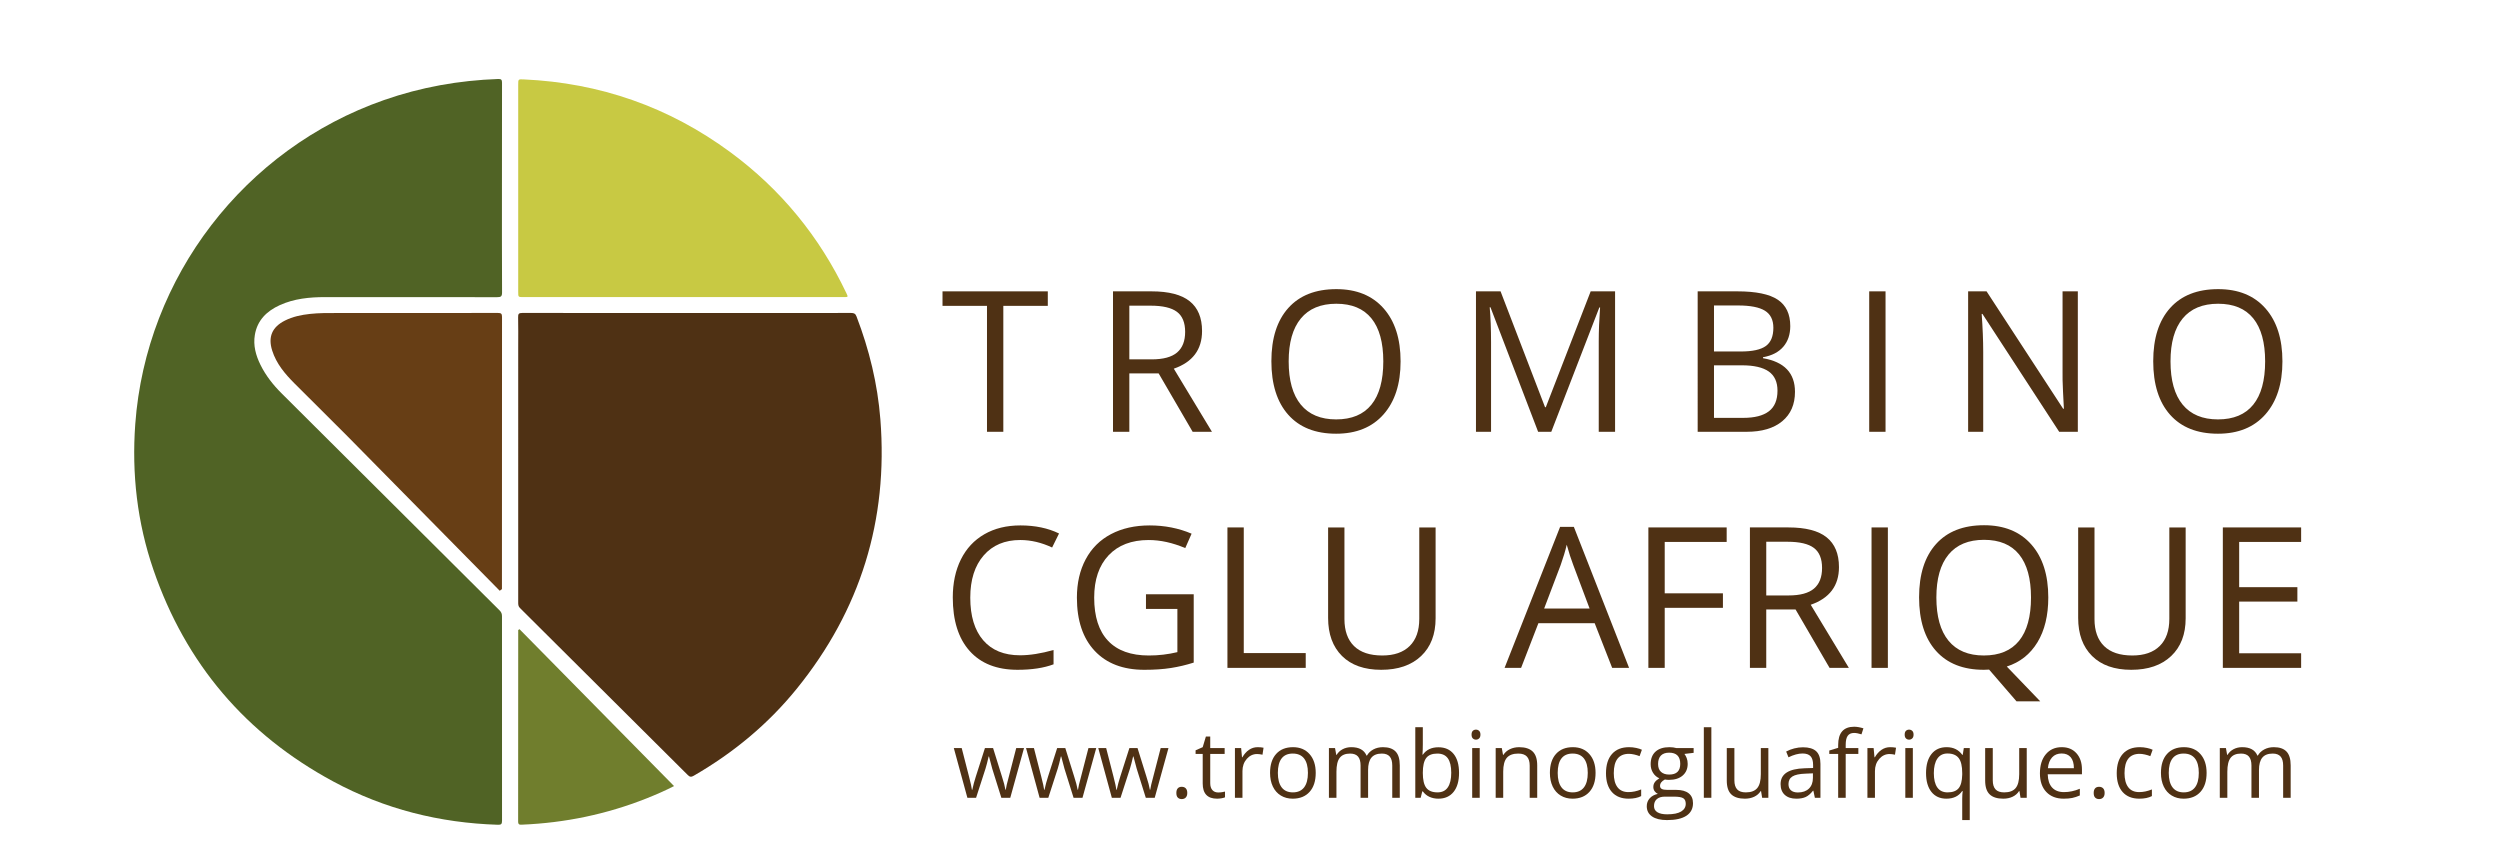 <?xml version="1.0" encoding="utf-8"?>
<!-- Generator: Adobe Illustrator 17.0.0, SVG Export Plug-In . SVG Version: 6.00 Build 0)  -->
<!DOCTYPE svg PUBLIC "-//W3C//DTD SVG 1.1//EN" "http://www.w3.org/Graphics/SVG/1.1/DTD/svg11.dtd">
<svg version="1.1" id="Calque_1" xmlns="http://www.w3.org/2000/svg" xmlns:xlink="http://www.w3.org/1999/xlink" x="0px" y="0px"
	 width="581.667px" height="199.667px" viewBox="0 0 581.667 199.667" enable-background="new 0 0 581.667 199.667"
	 xml:space="preserve">
<g>
	<path fill="#4F3114" d="M233.439,100.464h-3.8V71.162h-10.348v-3.375h24.496v3.375h-10.348V100.464z"/>
	<path fill="#4F3114" d="M262.758,86.875v13.589h-3.8V67.787h8.963c4.008,0,6.97,0.767,8.884,2.302s2.872,3.844,2.872,6.929
		c0,4.321-2.19,7.242-6.571,8.761l8.873,14.684h-4.492l-7.912-13.589H262.758z M262.758,83.612h5.208
		c2.682,0,4.649-0.533,5.901-1.598c1.252-1.065,1.877-2.663,1.877-4.794c0-2.161-0.637-3.718-1.911-4.671
		c-1.274-0.954-3.319-1.43-6.135-1.43h-4.939V83.612z"/>
	<path fill="#4F3114" d="M325.87,84.081c0,5.23-1.322,9.343-3.967,12.338c-2.645,2.995-6.322,4.492-11.03,4.492
		c-4.813,0-8.527-1.471-11.142-4.414c-2.615-2.943-3.923-7.096-3.923-12.46c0-5.319,1.311-9.443,3.934-12.371
		s6.348-4.392,11.175-4.392c4.694,0,8.359,1.49,10.996,4.47C324.552,74.723,325.87,78.836,325.87,84.081z M299.832,84.081
		c0,4.425,0.942,7.782,2.827,10.069c1.885,2.287,4.623,3.431,8.214,3.431c3.621,0,6.355-1.14,8.203-3.42
		c1.848-2.28,2.771-5.64,2.771-10.08c0-4.396-0.92-7.73-2.76-10.002c-1.84-2.272-4.563-3.408-8.169-3.408
		c-3.621,0-6.374,1.144-8.259,3.431S299.832,79.715,299.832,84.081z"/>
	<path fill="#4F3114" d="M357.871,100.464l-11.086-28.966h-0.179c0.209,2.295,0.313,5.021,0.313,8.18v20.786h-3.509V67.787h5.722
		l10.348,26.955h0.179l10.438-26.955h5.677v32.677h-3.8V79.41c0-2.414,0.104-5.036,0.313-7.867h-0.179l-11.175,28.922H357.871z"/>
	<path fill="#4F3114" d="M394.989,67.787h9.231c4.336,0,7.473,0.648,9.41,1.945c1.937,1.296,2.906,3.345,2.906,6.146
		c0,1.937-0.54,3.535-1.62,4.794c-1.08,1.259-2.656,2.075-4.727,2.447v0.224c4.962,0.849,7.443,3.457,7.443,7.823
		c0,2.92-0.987,5.2-2.961,6.839s-4.735,2.459-8.281,2.459h-11.399V67.787z M398.789,81.779h6.258c2.682,0,4.612-0.421,5.789-1.263
		s1.766-2.261,1.766-4.258c0-1.833-0.656-3.155-1.967-3.967c-1.311-0.812-3.397-1.218-6.258-1.218h-5.588V81.779z M398.789,84.997
		v12.226h6.817c2.637,0,4.623-0.51,5.956-1.531c1.334-1.021,2-2.619,2-4.794c0-2.026-0.682-3.516-2.045-4.47
		c-1.363-0.954-3.438-1.43-6.225-1.43H398.789z"/>
	<path fill="#4F3114" d="M434.902,100.464V67.787h3.8v32.677H434.902z"/>
	<path fill="#4F3114" d="M483.442,100.464h-4.336L461.248,73.04h-0.179c0.238,3.218,0.358,6.169,0.358,8.851v18.573h-3.509V67.787
		h4.291L480.022,95.1h0.179c-0.03-0.402-0.097-1.695-0.201-3.878c-0.104-2.183-0.142-3.744-0.112-4.682V67.787h3.554V100.464z"/>
	<path fill="#4F3114" d="M531.045,84.081c0,5.23-1.322,9.343-3.967,12.338c-2.645,2.995-6.321,4.492-11.03,4.492
		c-4.813,0-8.527-1.471-11.142-4.414c-2.615-2.943-3.923-7.096-3.923-12.46c0-5.319,1.311-9.443,3.934-12.371
		s6.348-4.392,11.175-4.392c4.694,0,8.359,1.49,10.996,4.47C529.726,74.723,531.045,78.836,531.045,84.081z M505.006,84.081
		c0,4.425,0.942,7.782,2.827,10.069c1.885,2.287,4.623,3.431,8.214,3.431c3.621,0,6.355-1.14,8.203-3.42
		c1.848-2.28,2.771-5.64,2.771-10.08c0-4.396-0.92-7.73-2.76-10.002c-1.84-2.272-4.563-3.408-8.169-3.408
		c-3.621,0-6.374,1.144-8.259,3.431C505.949,76.389,505.006,79.715,505.006,84.081z"/>
	<path fill="#4F3114" d="M237.373,125.644c-3.591,0-6.426,1.196-8.504,3.587c-2.079,2.392-3.118,5.666-3.118,9.823
		c0,4.276,1.002,7.581,3.006,9.912c2.004,2.332,4.861,3.498,8.571,3.498c2.28,0,4.88-0.41,7.8-1.229v3.33
		c-2.265,0.849-5.059,1.274-8.381,1.274c-4.813,0-8.527-1.46-11.142-4.381c-2.615-2.92-3.923-7.07-3.923-12.449
		c0-3.367,0.63-6.318,1.889-8.851c1.259-2.533,3.077-4.485,5.454-5.856c2.377-1.371,5.174-2.056,8.393-2.056
		c3.427,0,6.422,0.626,8.985,1.877l-1.609,3.263C242.32,126.225,239.847,125.644,237.373,125.644z"/>
	<path fill="#4F3114" d="M266.63,138.272h11.108v15.891c-1.728,0.551-3.487,0.969-5.275,1.252c-1.788,0.283-3.859,0.425-6.213,0.425
		c-4.947,0-8.799-1.471-11.555-4.414c-2.757-2.943-4.135-7.066-4.135-12.371c0-3.397,0.682-6.374,2.045-8.929
		c1.363-2.555,3.327-4.507,5.889-5.856c2.563-1.348,5.565-2.023,9.007-2.023c3.487,0,6.735,0.641,9.745,1.922l-1.475,3.353
		c-2.95-1.252-5.789-1.877-8.516-1.877c-3.978,0-7.085,1.185-9.32,3.554c-2.235,2.369-3.353,5.655-3.353,9.857
		c0,4.411,1.077,7.756,3.23,10.035c2.153,2.28,5.316,3.42,9.488,3.42c2.265,0,4.478-0.261,6.638-0.782v-10.058h-7.309V138.272z"/>
	<path fill="#4F3114" d="M285.583,155.392v-32.677h3.8v29.235h14.416v3.442H285.583z"/>
	<path fill="#4F3114" d="M334.017,122.716v21.144c0,3.725-1.125,6.653-3.375,8.784c-2.25,2.131-5.342,3.196-9.275,3.196
		c-3.934,0-6.977-1.073-9.13-3.218c-2.153-2.146-3.23-5.096-3.23-8.851v-21.054h3.8v21.322c0,2.727,0.745,4.82,2.235,6.281
		c1.49,1.46,3.68,2.19,6.571,2.19c2.757,0,4.88-0.734,6.37-2.202c1.49-1.468,2.235-3.572,2.235-6.314v-21.278H334.017z"/>
	<path fill="#4F3114" d="M375.097,155.392l-4.068-10.393h-13.097l-4.023,10.393h-3.844l12.919-32.811h3.196l12.852,32.811H375.097z
		 M369.845,141.58l-3.8-10.125c-0.492-1.281-0.998-2.853-1.52-4.716c-0.328,1.43-0.797,3.002-1.408,4.716l-3.844,10.125H369.845z"/>
	<path fill="#4F3114" d="M387.323,155.392h-3.8v-32.677h18.216v3.375h-14.416v11.958h13.544v3.375h-13.544V155.392z"/>
	<path fill="#4F3114" d="M410.948,141.803v13.589h-3.8v-32.677h8.963c4.008,0,6.97,0.767,8.884,2.302s2.872,3.844,2.872,6.929
		c0,4.321-2.19,7.242-6.571,8.761l8.873,14.684h-4.492l-7.912-13.589H410.948z M410.948,138.54h5.208
		c2.682,0,4.649-0.533,5.901-1.598c1.252-1.065,1.877-2.663,1.877-4.794c0-2.161-0.637-3.718-1.911-4.671
		c-1.274-0.954-3.319-1.43-6.135-1.43h-4.939V138.54z"/>
	<path fill="#4F3114" d="M435.444,155.392v-32.677h3.8v32.677H435.444z"/>
	<path fill="#4F3114" d="M476.569,139.009c0,4.187-0.842,7.666-2.526,10.438c-1.684,2.771-4.06,4.649-7.13,5.632l7.778,8.091h-5.521
		l-6.37-7.376l-1.229,0.045c-4.813,0-8.527-1.471-11.142-4.414c-2.615-2.943-3.923-7.096-3.923-12.46
		c0-5.319,1.311-9.443,3.934-12.371c2.622-2.928,6.348-4.392,11.175-4.392c4.694,0,8.359,1.49,10.996,4.47
		C475.25,129.652,476.569,133.764,476.569,139.009z M450.53,139.009c0,4.425,0.942,7.782,2.827,10.069
		c1.885,2.287,4.623,3.431,8.214,3.431c3.621,0,6.355-1.14,8.203-3.42c1.848-2.28,2.771-5.64,2.771-10.08
		c0-4.396-0.92-7.73-2.76-10.002c-1.84-2.272-4.563-3.408-8.169-3.408c-3.621,0-6.374,1.144-8.259,3.431
		C451.473,131.317,450.53,134.643,450.53,139.009z"/>
	<path fill="#4F3114" d="M508.53,122.716v21.144c0,3.725-1.125,6.653-3.375,8.784c-2.25,2.131-5.342,3.196-9.275,3.196
		c-3.934,0-6.977-1.073-9.13-3.218c-2.153-2.146-3.23-5.096-3.23-8.851v-21.054h3.8v21.322c0,2.727,0.745,4.82,2.235,6.281
		c1.49,1.46,3.68,2.19,6.571,2.19c2.757,0,4.88-0.734,6.37-2.202c1.49-1.468,2.235-3.572,2.235-6.314v-21.278H508.53z"/>
	<path fill="#4F3114" d="M535.396,155.392H517.18v-32.677h18.216v3.375h-14.416v10.527h13.544v3.353h-13.544v12.025h14.416V155.392z
		"/>
</g>
<g>
	<path fill="#506325" d="M116.786,43.794c0,8.079-0.02,16.159,0.026,24.238c0.006,0.963-0.284,1.113-1.158,1.111
		c-13.344-0.028-26.689-0.025-40.033-0.016C72.004,69.13,68.437,69.476,65.09,71c-3.026,1.378-5.221,3.507-5.794,6.913
		c-0.415,2.465,0.223,4.785,1.316,6.993c1.235,2.495,2.936,4.651,4.895,6.603c11.422,11.386,22.858,22.759,34.286,34.139
		c5.489,5.466,10.968,10.943,16.468,16.397c0.406,0.403,0.536,0.804,0.535,1.353c-0.012,15.856-0.015,31.712,0.008,47.568
		c0.001,0.76-0.198,0.954-0.95,0.931c-13.55-0.422-26.388-3.639-38.326-10.077c-20.327-10.961-34.322-27.392-41.831-49.251
		c-3.773-10.983-5.07-22.32-4.227-33.89c2.496-34.239,25.404-64.056,57.886-75.402c8.601-3.004,17.462-4.576,26.56-4.895
		c0.742-0.026,0.888,0.209,0.886,0.902C116.778,27.454,116.786,35.624,116.786,43.794z"/>
	<path fill="#4F3114" d="M159.829,72.832c12.737,0,25.475,0.006,38.212-0.016c0.671-0.001,0.994,0.166,1.245,0.823
		c2.962,7.723,4.9,15.681,5.548,23.935c1.84,23.458-4.634,44.362-19.431,62.643c-6.693,8.269-14.776,14.951-23.99,20.27
		c-0.558,0.322-0.894,0.332-1.382-0.155c-13.002-12.969-26.019-25.923-39.05-38.863c-0.41-0.407-0.412-0.829-0.412-1.309
		c0.001-19.877,0.001-39.755,0.001-59.632c0-2.239,0.035-4.479-0.019-6.716c-0.019-0.777,0.152-1.002,0.976-1
		C134.294,72.841,147.062,72.832,159.829,72.832z"/>
	<path fill="#C8C943" d="M158.871,69.124c-12.374,0-24.748,0-37.123,0c-1.179,0-1.179,0-1.179-1.221c0-16.065,0-32.131,0-48.196
		c0-1.291,0-1.291,1.272-1.234c17.74,0.802,33.803,6.409,48.098,16.945c11.743,8.655,20.719,19.624,26.989,32.801
		c0.427,0.897,0.421,0.903-0.571,0.903C183.862,69.124,171.367,69.124,158.871,69.124z"/>
	<path fill="#673E15" d="M116.271,137.451c-11.761-11.938-23.512-23.887-35.289-35.81c-4.124-4.175-8.326-8.273-12.466-12.433
		c-2.206-2.216-4.22-4.582-5.188-7.644c-1.003-3.171-0.031-5.462,2.957-6.972c1.832-0.925,3.809-1.33,5.827-1.552
		c2.108-0.232,4.226-0.212,6.344-0.211c12.464,0.007,24.928,0.01,37.392-0.014c0.739-0.001,0.956,0.16,0.955,0.929
		c-0.022,20.874-0.018,41.748-0.018,62.623c0,0.234,0,0.468,0,0.703C116.615,137.196,116.443,137.323,116.271,137.451z"/>
	<path fill="#707E2D" d="M120.872,146.39c11.985,12.168,23.971,24.335,35.957,36.503c-1.936,1-4.161,1.979-6.421,2.876
		c-9.297,3.689-18.953,5.683-28.941,6.103c-0.579,0.024-0.917,0.025-0.916-0.763c0.027-14.697,0.019-29.394,0.019-44.091
		c0-0.142,0-0.284,0-0.426C120.67,146.525,120.771,146.458,120.872,146.39z"/>
</g>
<g>
	<path fill="#4F3114" d="M232.979,185.616l-2.121-6.783c-0.132-0.415-0.382-1.356-0.749-2.827h-0.084
		c-0.281,1.231-0.527,2.181-0.738,2.85l-2.185,6.761h-2.025l-3.155-11.561h1.836c0.745,2.904,1.313,5.115,1.702,6.634
		c0.391,1.52,0.615,2.542,0.671,3.069h0.084c0.078-0.4,0.203-0.918,0.374-1.555c0.173-0.637,0.322-1.142,0.449-1.514l2.121-6.634
		h1.898l2.067,6.634c0.395,1.211,0.661,2.226,0.803,3.049h0.084c0.028-0.253,0.104-0.644,0.227-1.172
		c0.123-0.527,0.855-3.366,2.2-8.512h1.814l-3.196,11.561H232.979z"/>
	<path fill="#4F3114" d="M249.783,185.616l-2.121-6.783c-0.132-0.415-0.382-1.356-0.749-2.827h-0.084
		c-0.281,1.231-0.527,2.181-0.738,2.85l-2.185,6.761h-2.025l-3.155-11.561h1.836c0.745,2.904,1.313,5.115,1.702,6.634
		c0.391,1.52,0.615,2.542,0.671,3.069h0.084c0.078-0.4,0.203-0.918,0.374-1.555c0.173-0.637,0.322-1.142,0.449-1.514l2.121-6.634
		h1.898l2.067,6.634c0.395,1.211,0.661,2.226,0.803,3.049h0.084c0.028-0.253,0.104-0.644,0.227-1.172
		c0.123-0.527,0.855-3.366,2.2-8.512h1.814l-3.196,11.561H249.783z"/>
	<path fill="#4F3114" d="M266.589,185.616l-2.121-6.783c-0.132-0.415-0.382-1.356-0.749-2.827h-0.084
		c-0.281,1.231-0.527,2.181-0.738,2.85l-2.185,6.761h-2.025l-3.155-11.561h1.836c0.745,2.904,1.313,5.115,1.702,6.634
		c0.391,1.52,0.615,2.542,0.671,3.069h0.084c0.078-0.4,0.203-0.918,0.374-1.555c0.173-0.637,0.322-1.142,0.449-1.514l2.121-6.634
		h1.898l2.067,6.634c0.395,1.211,0.661,2.226,0.803,3.049h0.084c0.028-0.253,0.104-0.644,0.227-1.172s0.855-3.366,2.2-8.512h1.814
		l-3.196,11.561H266.589z"/>
	<path fill="#4F3114" d="M273.698,184.498c0-0.471,0.106-0.829,0.322-1.071c0.214-0.242,0.522-0.365,0.922-0.365
		c0.408,0,0.726,0.123,0.955,0.365c0.227,0.242,0.343,0.6,0.343,1.071c0,0.456-0.115,0.808-0.348,1.054
		c-0.233,0.246-0.549,0.369-0.95,0.369c-0.358,0-0.656-0.11-0.89-0.332C273.816,185.368,273.698,185.005,273.698,184.498z"/>
	<path fill="#4F3114" d="M283.436,184.381c0.309,0,0.607-0.022,0.896-0.067c0.289-0.047,0.518-0.093,0.685-0.143v1.339
		c-0.19,0.091-0.469,0.168-0.838,0.227c-0.369,0.06-0.702,0.089-0.996,0.089c-2.237,0-3.354-1.177-3.354-3.533v-6.878h-1.656v-0.844
		l1.656-0.728l0.738-2.468h1.013v2.68h3.354v1.36h-3.354v6.804c0,0.697,0.166,1.231,0.495,1.604
		C282.406,184.195,282.858,184.381,283.436,184.381z"/>
	<path fill="#4F3114" d="M292.603,173.843c0.512,0,0.974,0.043,1.382,0.127l-0.244,1.624c-0.477-0.104-0.9-0.158-1.265-0.158
		c-0.935,0-1.736,0.38-2.401,1.14c-0.665,0.76-0.996,1.706-0.996,2.839v6.202h-1.751v-11.561h1.445l0.199,2.14h0.086
		c0.428-0.752,0.944-1.332,1.55-1.74C291.214,174.047,291.879,173.843,292.603,173.843z"/>
	<path fill="#4F3114" d="M306.125,179.825c0,1.885-0.475,3.356-1.425,4.414s-2.261,1.587-3.934,1.587
		c-1.036,0-1.952-0.242-2.755-0.728c-0.801-0.484-1.419-1.181-1.857-2.088c-0.436-0.907-0.654-1.969-0.654-3.185
		c0-1.885,0.471-3.353,1.414-4.405c0.942-1.05,2.252-1.578,3.924-1.578c1.619,0,2.904,0.538,3.855,1.615
		C305.649,176.534,306.125,177.989,306.125,179.825z M297.315,179.825c0,1.477,0.296,2.602,0.887,3.375
		c0.59,0.773,1.46,1.16,2.606,1.16c1.147,0,2.017-0.386,2.611-1.155c0.594-0.771,0.892-1.898,0.892-3.381
		c0-1.471-0.298-2.587-0.892-3.351c-0.594-0.762-1.471-1.144-2.632-1.144c-1.147,0-2.012,0.376-2.595,1.129
		C297.608,177.212,297.315,178.333,297.315,179.825z"/>
	<path fill="#4F3114" d="M323.931,185.616v-7.521c0-0.922-0.197-1.613-0.59-2.073c-0.395-0.46-1.006-0.691-1.836-0.691
		c-1.09,0-1.894,0.313-2.416,0.939c-0.52,0.626-0.78,1.589-0.78,2.891v6.456h-1.751v-7.521c0-0.922-0.197-1.613-0.59-2.073
		c-0.395-0.46-1.009-0.691-1.846-0.691c-1.097,0-1.902,0.328-2.41,0.985c-0.51,0.659-0.766,1.736-0.766,3.233v6.066h-1.751v-11.561
		h1.423l0.285,1.581h0.086c0.33-0.562,0.795-1.002,1.397-1.319c0.602-0.317,1.274-0.475,2.021-0.475
		c1.807,0,2.988,0.654,3.544,1.963h0.084c0.345-0.605,0.844-1.084,1.497-1.436c0.654-0.35,1.401-0.527,2.237-0.527
		c1.308,0,2.287,0.337,2.937,1.008c0.652,0.672,0.976,1.745,0.976,3.222v7.543H323.931z"/>
	<path fill="#4F3114" d="M334.671,173.865c1.52,0,2.699,0.518,3.541,1.555c0.84,1.037,1.259,2.505,1.259,4.405
		c0,1.898-0.423,3.373-1.27,4.425c-0.847,1.05-2.025,1.576-3.53,1.576c-0.752,0-1.44-0.138-2.062-0.415
		c-0.622-0.279-1.144-0.706-1.566-1.283h-0.127l-0.369,1.488h-1.255v-16.415h1.751v3.988c0,0.894-0.028,1.695-0.084,2.405h0.084
		C331.858,174.44,333.067,173.865,334.671,173.865z M334.417,175.331c-1.196,0-2.056,0.343-2.583,1.028
		c-0.527,0.685-0.792,1.84-0.792,3.466c0,1.624,0.27,2.786,0.812,3.485c0.542,0.7,1.41,1.05,2.606,1.05
		c1.077,0,1.877-0.391,2.405-1.175c0.529-0.784,0.792-1.913,0.792-3.382c0-1.505-0.263-2.626-0.792-3.364
		C336.338,175.7,335.522,175.331,334.417,175.331z"/>
	<path fill="#4F3114" d="M342.384,170.92c0-0.4,0.097-0.693,0.294-0.881c0.197-0.186,0.443-0.279,0.739-0.279
		c0.281,0,0.523,0.095,0.726,0.285c0.205,0.19,0.307,0.482,0.307,0.875c0,0.395-0.102,0.689-0.307,0.881
		c-0.203,0.194-0.445,0.291-0.726,0.291c-0.296,0-0.542-0.097-0.739-0.291C342.48,171.609,342.384,171.315,342.384,170.92z
		 M344.281,185.616h-1.751v-11.561h1.751V185.616z"/>
	<path fill="#4F3114" d="M355.908,185.616v-7.48c0-0.942-0.216-1.645-0.644-2.108c-0.428-0.466-1.101-0.697-2.015-0.697
		c-1.209,0-2.095,0.326-2.658,0.982c-0.562,0.654-0.844,1.732-0.844,3.237v6.066h-1.751v-11.561h1.423l0.285,1.581h0.086
		c0.358-0.57,0.86-1.011,1.509-1.324c0.646-0.313,1.367-0.469,2.162-0.469c1.391,0,2.44,0.337,3.142,1.008
		c0.704,0.672,1.056,1.745,1.056,3.222v7.543H355.908z"/>
	<path fill="#4F3114" d="M371.234,179.825c0,1.885-0.475,3.356-1.425,4.414s-2.261,1.587-3.934,1.587
		c-1.036,0-1.952-0.242-2.755-0.728c-0.801-0.484-1.419-1.181-1.857-2.088c-0.436-0.907-0.654-1.969-0.654-3.185
		c0-1.885,0.471-3.353,1.414-4.405c0.942-1.05,2.252-1.578,3.924-1.578c1.619,0,2.904,0.538,3.855,1.615
		C370.758,176.534,371.234,177.989,371.234,179.825z M362.425,179.825c0,1.477,0.296,2.602,0.887,3.375
		c0.59,0.773,1.46,1.16,2.606,1.16c1.147,0,2.017-0.386,2.611-1.155c0.594-0.771,0.892-1.898,0.892-3.381
		c0-1.471-0.298-2.587-0.892-3.351c-0.594-0.762-1.471-1.144-2.632-1.144c-1.147,0-2.012,0.376-2.595,1.129
		C362.717,177.212,362.425,178.333,362.425,179.825z"/>
	<path fill="#4F3114" d="M378.925,185.826c-1.674,0-2.971-0.514-3.889-1.544c-0.916-1.032-1.376-2.488-1.376-4.373
		c0-1.933,0.466-3.429,1.399-4.483c0.931-1.056,2.259-1.583,3.982-1.583c0.555,0,1.11,0.06,1.667,0.181
		c0.555,0.119,0.991,0.259,1.307,0.421l-0.538,1.488c-0.387-0.155-0.808-0.283-1.265-0.386c-0.458-0.102-0.862-0.153-1.214-0.153
		c-2.349,0-3.524,1.497-3.524,4.494c0,1.419,0.287,2.511,0.861,3.269c0.574,0.76,1.423,1.14,2.548,1.14
		c0.963,0,1.952-0.207,2.963-0.622v1.55C381.072,185.627,380.098,185.826,378.925,185.826z"/>
	<path fill="#4F3114" d="M394.051,174.055v1.106l-2.142,0.253c0.197,0.246,0.374,0.568,0.529,0.965
		c0.155,0.399,0.231,0.846,0.231,1.347c0,1.131-0.386,2.036-1.16,2.71c-0.773,0.676-1.835,1.013-3.185,1.013
		c-0.345,0-0.669-0.028-0.97-0.084c-0.747,0.393-1.119,0.888-1.119,1.486c0,0.317,0.13,0.551,0.391,0.702
		c0.261,0.151,0.706,0.227,1.339,0.227h2.047c1.252,0,2.213,0.263,2.885,0.79c0.672,0.527,1.008,1.294,1.008,2.3
		c0,1.28-0.514,2.256-1.54,2.928c-1.026,0.671-2.526,1.008-4.494,1.008c-1.512,0-2.676-0.283-3.496-0.846
		c-0.82-0.562-1.229-1.356-1.229-2.384c0-0.702,0.225-1.311,0.674-1.823c0.451-0.514,1.084-0.862,1.9-1.045
		c-0.296-0.134-0.544-0.341-0.743-0.622c-0.201-0.281-0.302-0.609-0.302-0.982c0-0.423,0.112-0.792,0.337-1.108
		s0.581-0.622,1.065-0.916c-0.598-0.248-1.084-0.665-1.46-1.255c-0.376-0.592-0.564-1.267-0.564-2.026
		c0-1.265,0.38-2.241,1.14-2.928c0.758-0.685,1.835-1.028,3.228-1.028c0.603,0,1.149,0.071,1.635,0.212H394.051z M384.831,187.557
		c0,0.626,0.264,1.101,0.792,1.425c0.527,0.322,1.283,0.484,2.269,0.484c1.47,0,2.557-0.22,3.263-0.659
		c0.708-0.44,1.062-1.036,1.062-1.788c0-0.626-0.194-1.06-0.581-1.302c-0.387-0.242-1.114-0.365-2.183-0.365h-2.099
		c-0.795,0-1.414,0.19-1.857,0.57C385.053,186.301,384.831,186.847,384.831,187.557z M385.781,177.758
		c0,0.808,0.227,1.419,0.685,1.835c0.456,0.415,1.093,0.622,1.909,0.622c1.71,0,2.563-0.829,2.563-2.488
		c0-1.738-0.864-2.606-2.595-2.606c-0.823,0-1.455,0.222-1.898,0.663C386.003,176.227,385.781,176.884,385.781,177.758z"/>
	<path fill="#4F3114" d="M398.176,185.616h-1.751v-16.415h1.751V185.616z"/>
	<path fill="#4F3114" d="M403.535,174.055v7.499c0,0.942,0.214,1.646,0.644,2.11c0.428,0.464,1.101,0.697,2.015,0.697
		c1.209,0,2.094-0.33,2.652-0.991c0.559-0.661,0.838-1.741,0.838-3.239v-6.076h1.753v11.561h-1.445l-0.253-1.551h-0.095
		c-0.359,0.57-0.857,1.006-1.494,1.309c-0.637,0.302-1.362,0.453-2.177,0.453c-1.408,0-2.46-0.333-3.161-1.002
		c-0.698-0.667-1.049-1.736-1.049-3.207v-7.562H403.535z"/>
	<path fill="#4F3114" d="M422.259,185.616l-0.348-1.646h-0.084c-0.577,0.725-1.151,1.216-1.725,1.473
		c-0.574,0.255-1.289,0.384-2.148,0.384c-1.145,0-2.045-0.294-2.695-0.885c-0.65-0.592-0.976-1.432-0.976-2.522
		c0-2.336,1.868-3.559,5.603-3.671l1.961-0.063v-0.717c0-0.907-0.194-1.578-0.585-2.01c-0.391-0.432-1.015-0.648-1.872-0.648
		c-0.965,0-2.054,0.294-3.271,0.885l-0.538-1.339c0.57-0.309,1.194-0.551,1.872-0.728c0.68-0.175,1.36-0.263,2.041-0.263
		c1.378,0,2.401,0.305,3.066,0.916c0.663,0.613,0.996,1.594,0.996,2.945v7.89H422.259z M418.303,184.381
		c1.091,0,1.946-0.298,2.568-0.896c0.624-0.598,0.935-1.434,0.935-2.511v-1.045l-1.753,0.075c-1.391,0.048-2.395,0.264-3.012,0.648
		c-0.615,0.384-0.922,0.98-0.922,1.788c0,0.633,0.192,1.116,0.576,1.445C417.077,184.217,417.614,184.381,418.303,184.381z"/>
	<path fill="#4F3114" d="M432.376,175.415h-2.943v10.201h-1.753v-10.201h-2.067v-0.792l2.067-0.631v-0.644
		c0-2.84,1.242-4.262,3.725-4.262c0.611,0,1.328,0.123,2.151,0.369l-0.453,1.402c-0.676-0.218-1.254-0.326-1.73-0.326
		c-0.661,0-1.151,0.22-1.468,0.659c-0.317,0.44-0.473,1.144-0.473,2.114v0.751h2.943V175.415z"/>
	<path fill="#4F3114" d="M439.761,173.843c0.512,0,0.974,0.043,1.382,0.127l-0.244,1.624c-0.477-0.104-0.9-0.158-1.265-0.158
		c-0.935,0-1.736,0.38-2.401,1.14c-0.665,0.76-0.996,1.706-0.996,2.839v6.202h-1.751v-11.561h1.445l0.199,2.14h0.086
		c0.428-0.752,0.944-1.332,1.55-1.74C438.372,174.047,439.037,173.843,439.761,173.843z"/>
	<path fill="#4F3114" d="M443.157,170.92c0-0.4,0.097-0.693,0.294-0.881c0.197-0.186,0.443-0.279,0.739-0.279
		c0.281,0,0.523,0.095,0.726,0.285c0.205,0.19,0.307,0.482,0.307,0.875c0,0.395-0.102,0.689-0.307,0.881
		c-0.203,0.194-0.445,0.291-0.726,0.291c-0.296,0-0.542-0.097-0.739-0.291C443.253,171.609,443.157,171.315,443.157,170.92z
		 M445.055,185.616h-1.751v-11.561h1.751V185.616z"/>
	<path fill="#4F3114" d="M452.872,185.826c-1.492,0-2.654-0.523-3.492-1.572c-0.836-1.047-1.255-2.511-1.255-4.388
		c0-1.89,0.423-3.367,1.267-4.431c0.844-1.062,2.019-1.592,3.524-1.592c1.581,0,2.798,0.598,3.649,1.794h0.095l0.253-1.581h1.382
		v16.752h-1.751v-4.949c0-0.702,0.039-1.3,0.115-1.794h-0.136C455.712,185.24,454.496,185.826,452.872,185.826z M453.136,184.36
		c1.166,0,2.017-0.313,2.552-0.939c0.535-0.626,0.82-1.68,0.855-3.164v-0.391c0-1.617-0.274-2.781-0.823-3.49
		c-0.548-0.712-1.417-1.065-2.606-1.065c-1.026,0-1.812,0.399-2.358,1.196c-0.544,0.799-0.818,1.926-0.818,3.382
		c0,1.455,0.27,2.565,0.808,3.327C451.285,183.979,452.08,184.36,453.136,184.36z"/>
	<path fill="#4F3114" d="M463.652,174.055v7.499c0,0.942,0.214,1.646,0.644,2.11c0.428,0.464,1.101,0.697,2.015,0.697
		c1.209,0,2.094-0.33,2.652-0.991c0.559-0.661,0.838-1.741,0.838-3.239v-6.076h1.753v11.561h-1.445l-0.253-1.551h-0.095
		c-0.359,0.57-0.857,1.006-1.494,1.309c-0.637,0.302-1.362,0.453-2.177,0.453c-1.408,0-2.46-0.333-3.161-1.002
		c-0.698-0.667-1.049-1.736-1.049-3.207v-7.562H463.652z"/>
	<path fill="#4F3114" d="M480.152,185.826c-1.71,0-3.058-0.52-4.045-1.561c-0.991-1.041-1.483-2.486-1.483-4.336
		c0-1.863,0.458-3.343,1.375-4.44c0.92-1.097,2.149-1.646,3.699-1.646c1.449,0,2.593,0.477,3.438,1.43
		c0.846,0.952,1.267,2.209,1.267,3.77v1.108h-7.964c0.034,1.358,0.376,2.388,1.028,3.092c0.648,0.702,1.565,1.054,2.749,1.054
		c1.244,0,2.473-0.261,3.692-0.78v1.561c-0.618,0.268-1.207,0.46-1.758,0.576C481.598,185.768,480.931,185.826,480.152,185.826z
		 M479.676,175.31c-0.928,0-1.669,0.302-2.22,0.907c-0.551,0.603-0.879,1.442-0.976,2.511h6.046c0-1.104-0.246-1.95-0.738-2.539
		C481.292,175.603,480.592,175.31,479.676,175.31z"/>
	<path fill="#4F3114" d="M487.133,184.498c0-0.471,0.108-0.829,0.324-1.071c0.212-0.242,0.522-0.365,0.924-0.365
		c0.406,0,0.726,0.123,0.954,0.365c0.227,0.242,0.343,0.6,0.343,1.071c0,0.456-0.115,0.808-0.35,1.054
		c-0.231,0.246-0.548,0.369-0.946,0.369c-0.361,0-0.656-0.11-0.894-0.332C487.252,185.368,487.133,185.005,487.133,184.498z"/>
	<path fill="#4F3114" d="M497.757,185.826c-1.676,0-2.969-0.514-3.889-1.544c-0.916-1.032-1.375-2.488-1.375-4.373
		c0-1.933,0.466-3.429,1.397-4.483c0.931-1.056,2.257-1.583,3.982-1.583c0.555,0,1.11,0.06,1.665,0.181
		c0.555,0.119,0.995,0.259,1.311,0.421l-0.54,1.488c-0.387-0.155-0.808-0.283-1.267-0.386c-0.454-0.102-0.861-0.153-1.211-0.153
		c-2.351,0-3.524,1.497-3.524,4.494c0,1.419,0.287,2.511,0.86,3.269c0.57,0.76,1.419,1.14,2.544,1.14
		c0.965,0,1.952-0.207,2.965-0.622v1.55C499.903,185.627,498.931,185.826,497.757,185.826z"/>
	<path fill="#4F3114" d="M513.403,179.825c0,1.885-0.473,3.356-1.423,4.414c-0.95,1.058-2.261,1.587-3.934,1.587
		c-1.036,0-1.952-0.242-2.753-0.728c-0.805-0.484-1.423-1.181-1.859-2.088c-0.436-0.907-0.652-1.969-0.652-3.185
		c0-1.885,0.469-3.353,1.412-4.405c0.942-1.05,2.25-1.578,3.926-1.578c1.617,0,2.902,0.538,3.855,1.615
		C512.926,176.534,513.403,177.989,513.403,179.825z M504.596,179.825c0,1.477,0.294,2.602,0.887,3.375
		c0.589,0.773,1.457,1.16,2.604,1.16s2.015-0.386,2.611-1.155c0.592-0.771,0.89-1.898,0.89-3.381c0-1.471-0.298-2.587-0.89-3.351
		c-0.596-0.762-1.471-1.144-2.634-1.144c-1.144,0-2.012,0.376-2.593,1.129C504.887,177.212,504.596,178.333,504.596,179.825z"/>
	<path fill="#4F3114" d="M531.212,185.616v-7.521c0-0.922-0.197-1.613-0.592-2.073c-0.395-0.46-1.006-0.691-1.836-0.691
		c-1.088,0-1.896,0.313-2.414,0.939c-0.522,0.626-0.782,1.589-0.782,2.891v6.456h-1.751v-7.521c0-0.922-0.197-1.613-0.592-2.073
		c-0.391-0.46-1.006-0.691-1.844-0.691c-1.099,0-1.9,0.328-2.41,0.985c-0.51,0.659-0.764,1.736-0.764,3.233v6.066h-1.755v-11.561
		h1.427l0.283,1.581h0.086c0.332-0.562,0.797-1.002,1.397-1.319s1.274-0.475,2.019-0.475c1.81,0,2.991,0.654,3.546,1.963h0.086
		c0.343-0.605,0.842-1.084,1.497-1.436c0.652-0.35,1.397-0.527,2.235-0.527c1.307,0,2.287,0.337,2.939,1.008
		c0.648,0.672,0.976,1.745,0.976,3.222v7.543H531.212z"/>
</g>
</svg>

